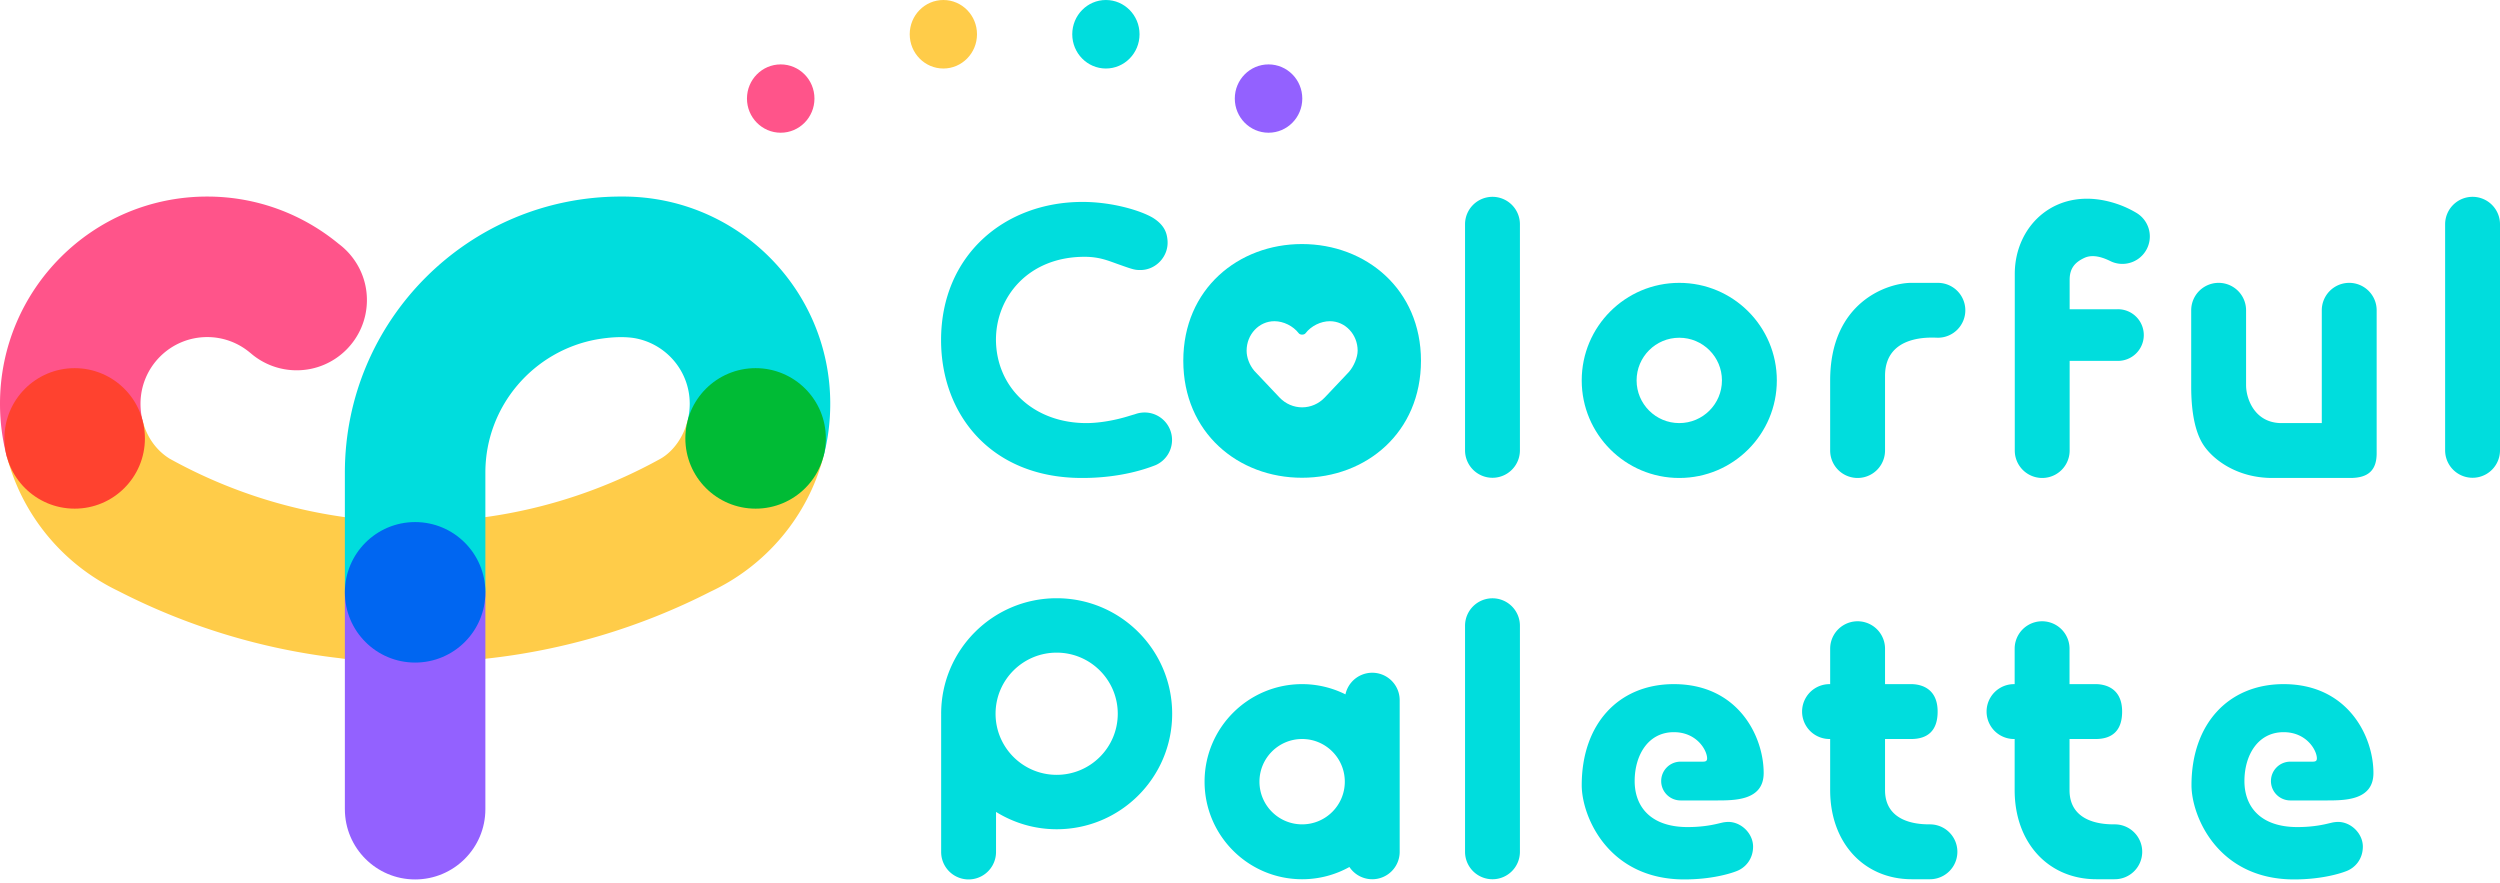 <?xml version="1.0" encoding="UTF-8" standalone="no"?>
<svg version="1.1" id="svg60" viewBox="0 0 600 212" xml:space="preserve" xmlns="http://www.w3.org/2000/svg" xmlns:svg="http://www.w3.org/2000/svg"><defs id="defs64" /><style id="style2">.st1{fill:#ff548a}.st2{fill:#ffcc49}.st3{fill:#0dd}.st4{fill:#9361ff}</style><g id="logo"><g id="shape"><path class="st1" d="M187.371 15.457c4.473 0 8.099 3.67 8.099 8.198 0 4.527-3.626 8.198-8.099 8.198s-8.099-3.67-8.099-8.198c0-4.528 3.626-8.198 8.099-8.198z" id="path4" /><path class="st2" d="M226.406 0c4.459 0 8.074 3.681 8.074 8.222 0 4.541-3.615 8.222-8.074 8.222s-8.074-3.681-8.074-8.222c0-4.541 3.615-8.222 8.074-8.222z" id="path6" /><path class="st3" d="M265.416 0c4.459 0 8.074 3.681 8.074 8.222 0 4.541-3.615 8.222-8.074 8.222s-8.074-3.681-8.074-8.222c0-4.541 3.615-8.222 8.074-8.222z" id="path8" /><path class="st4" d="M304.45 15.457c4.473 0 8.099 3.67 8.099 8.198 0 4.527-3.626 8.198-8.099 8.198s-8.099-3.67-8.099-8.198c0-4.528 3.626-8.198 8.099-8.198z" id="path10" /></g><g id="mark"><path class="st1" d="M33.723 96.909c0-8.843 7.168-16.011 16.011-16.011 3.948 0 7.557 1.436 10.348 3.805.025.016.044.034.07.052a16.816 16.816 0 0011.047 4.115c9.312 0 16.86-7.549 16.86-16.86 0-5.537-2.681-10.435-6.803-13.509-8.581-7.058-19.542-11.327-31.522-11.327C22.267 47.174 0 69.441 0 96.909c0 4.443.582 8.745 1.676 12.843l32.571-8.647c-.365-1.354-.524-2.887-.524-4.196z" id="path13" /><path class="st2" d="M165.021 100.935c-.969 3.861-3.278 7.242-6.353 9.082a120.968 120.968 0 01-42.177 14.095s-7.712 1.185-16.862 1.185c-9.135 0-16.862-1.183-16.862-1.183a120.885 120.885 0 01-42.073-14.042c-3.251-2.031-5.469-5.241-6.423-8.973-3.114.825-29.659 7.872-32.57 8.645 3.428 12.85 11.856 23.657 23.094 30.186a49.254 49.254 0 003.562 1.89 155.101 155.101 0 0053.171 16.144c.413.061.826.126 1.239.159 0 0 7.552.899 16.864.899 9.312 0 16.86-.899 16.86-.899l.04-.027a155.201 155.201 0 0053.983-16.1c13.261-6.184 23.346-18.038 27.124-32.447-4.044-1.066-29.852-7.882-32.617-8.614z" id="path15" /><path class="st3" d="M165.031 100.937l.016.006 32.595 8.609c1.068-4.037 1.617-8.27 1.617-12.644 0-27.468-22.267-49.735-49.735-49.735h-.475c-36.605 0-66.28 29.675-66.28 66.28v28.704h33.72v-18.046-10.659c0-16.017 11.595-29.301 26.833-32.011 3.115-.521 5.968-.701 8.648-.34 7.679 1.18 13.566 7.796 13.566 15.805a16.423 16.423 0 01-.505 4.031z" id="path17" /><path class="st4" d="M82.766 142.158v52.048h.003c0 9.312 7.549 16.86 16.86 16.86 9.312 0 16.86-7.549 16.86-16.86l-.002-.032h.002V142.157H82.766z" id="path19" /><circle cx="17.92" cy="105.217" r="16.86" fill="#ff422f" id="circle21" /><circle cx="181.345" cy="105.217" r="16.86" fill="#00bb35" id="circle23" /><circle cx="99.63" cy="142.158" r="16.86" fill="#0066f1" id="circle25" /></g><g id="text"><path class="st3" d="M274.707 98.997c-.82 0-1.606.15-2.33.424h-.001c-.436.119-.927.266-1.508.445-5.133 1.579-9.002 1.676-10.107 1.676-12.713 0-21.653-8.545-21.732-19.994 0-10.265 7.755-19.916 21.258-19.916 3.79 0 5.922 1.044 8.448 1.912 3.317 1.184 3.712 1.263 4.975 1.263 3.722 0 6.85-3.313 6.488-7.185-.141-1.51-.566-3.475-3.409-5.291-2.843-1.737-9.712-3.869-16.977-3.869-18.793 0-33.954 12.871-33.954 33.164 0 17.846 12.002 33.085 33.796 33.085 1.974 0 9.87 0 17.687-3.079a6.597 6.597 0 003.948-6.05 6.58 6.58 0 00-6.582-6.585z" id="path28" /><path class="st3" d="M471.678 74.47a6.584 6.584 0 00-6.58-6.584l-6.365-.001c-5.62 0-19.495 4.514-19.495 23.427v16.815a6.585 6.585 0 0013.17 0l.001-17.915c0-10.216 11.502-9.16 12.684-9.158h.007v-.001a6.583 6.583 0 006.578-6.583z" id="path30" /><path class="st3" d="M508.231 74.216h-11.516V67.15c0-2.808 1.332-4.237 3.551-5.264 2.631-1.218 5.862.63 6.519.919a6.585 6.585 0 006.004-11.685 24.154 24.154 0 00-4.923-2.251c-14.072-4.603-24.32 4.998-24.32 16.86v42.398a6.585 6.585 0 0013.17 0V86.613h11.516a6.199 6.199 0 10-.001-12.397z" id="path32" /><path class="st3" d="M563.813 67.886a6.585 6.585 0 00-6.585 6.585v27.069l-9.637.003c-6.475 0-8.532-5.843-8.532-9.081V74.471a6.585 6.585 0 10-13.17 0v18.29c0 6.633 1.089 11.088 2.82 13.846 2.193 3.495 7.972 8.105 16.658 8.105h18.714c4.264 0 6.317-1.816 6.317-5.922V74.471a6.585 6.585 0 00-6.585-6.585z" id="path34" /><path class="st3" d="M463.187 197.847l-.098-.001c-2.068-.002-10.68-.107-10.68-8.214v-12.267h6.228c4.027 0 6.396-2.005 6.396-6.585 0-6.159-4.817-6.592-6.396-6.592h-6.228v-8.497a6.585 6.585 0 10-13.17 0v8.502h-.153a6.585 6.585 0 100 13.17v.001h.153v12.27c0 12.64 8.096 21.383 19.61 21.383h4.337a6.585 6.585 0 00.001-13.17z" id="path36" /><path class="st3" d="M253.599 143.576c-15.31 0-27.722 12.411-27.722 27.721 0 .05.007.098.008.148 0 .031-.008.063-.008.093v32.94a6.585 6.585 0 0013.17 0l.001-9.619c4.233 2.62 9.207 4.159 14.552 4.159 15.31 0 27.721-12.411 27.721-27.722s-12.412-27.72-27.722-27.72zm0 42.384c-8.098 0-14.663-6.565-14.663-14.663s6.565-14.663 14.663-14.663 14.663 6.565 14.663 14.663-6.564 14.663-14.663 14.663z" id="path38" /><path class="st3" d="M335.924 168.036a6.583 6.583 0 00-13.017-1.388 23.268 23.268 0 00-10.395-2.457c-12.93 0-23.413 10.482-23.413 23.413 0 12.93 10.482 23.413 23.413 23.413 4.119 0 7.985-1.072 11.348-2.94a6.574 6.574 0 005.48 2.94 6.585 6.585 0 006.585-6.585v-36.396zm-23.412 29.81c-5.657 0-10.242-4.586-10.242-10.242 0-5.657 4.586-10.242 10.242-10.242s10.242 4.586 10.242 10.242c.001 5.657-4.585 10.242-10.242 10.242z" id="path40" /><path class="st3" d="M358.195 143.591a6.586 6.586 0 00-6.585 6.584V204.434a6.585 6.585 0 0013.17-.001v-54.257a6.586 6.586 0 00-6.585-6.585z" id="path42" /><path class="st3" d="M358.195 47.239a6.586 6.586 0 00-6.585 6.584V108.082a6.585 6.585 0 0013.17-.001V53.824a6.586 6.586 0 00-6.585-6.585z" id="path44" /><path class="st3" d="M593.415 47.239a6.584 6.584 0 00-6.584 6.584l-.001.001v54.257l.001.001a6.584 6.584 0 1013.169-.001V53.824a6.585 6.585 0 00-6.585-6.585z" id="path46" /><path class="st3" d="M403.026 67.886c-12.93 0-23.413 10.482-23.413 23.413s10.482 23.413 23.413 23.413c12.931 0 23.413-10.482 23.413-23.413s-10.482-23.413-23.413-23.413zm0 33.655c-5.657 0-10.242-4.586-10.242-10.242 0-5.657 4.586-10.242 10.242-10.242 5.657 0 10.242 4.586 10.242 10.242.001 5.656-4.585 10.242-10.242 10.242z" id="path48" /><path class="st3" d="M507.465 197.847l-.098-.001c-2.068-.002-10.679-.107-10.679-8.214v-12.267h6.228c4.027 0 6.396-2.005 6.396-6.585 0-6.159-4.817-6.592-6.396-6.592h-6.228v-8.497a6.585 6.585 0 10-13.17 0v8.502h-.153a6.585 6.585 0 100 13.17h.153v12.27c0 12.64 8.096 21.383 19.61 21.383h4.337a6.585 6.585 0 100-13.169z" id="path50" /><path class="st3" d="M408.445 182.798h-5.039a4.654 4.654 0 100 9.307h8.424c4.501 0 11.45.049 11.45-6.583 0-8.844-6.159-21.331-21.557-21.331-13.266 0-22.109 9.565-22.109 24.252 0 7.422 6.281 22.62 24.636 22.62 6.159 0 10.66-1.264 12.476-1.974 2.178-.797 4.013-2.921 4.013-5.901 0-3.141-2.828-5.93-5.969-5.93-.418 0-1.079.094-1.271.136-.315.068-.866.201-1.353.313-1.659.395-4.027.789-7.107.789-8.882 0-12.72-4.899-12.72-11.044 0-6.145 3.187-11.732 9.403-11.732 5.555 0 7.985 4.393 7.985 6.289.001.789-.552.789-1.262.789z" id="path52" /><path class="st3" d="M554.788 182.798h-5.039a4.654 4.654 0 100 9.307h8.424c4.501 0 11.45.049 11.45-6.583 0-8.844-6.159-21.331-21.557-21.331-13.266 0-22.109 9.565-22.109 24.252 0 7.422 6.281 22.62 24.636 22.62 6.159 0 10.66-1.264 12.476-1.974 2.178-.797 4.013-2.921 4.013-5.901 0-3.141-2.828-5.93-5.969-5.93-.418 0-1.079.094-1.271.136-.315.068-.866.201-1.353.313-1.659.395-4.027.789-7.107.789-8.882 0-12.72-4.899-12.72-11.044 0-6.145 3.187-11.732 9.403-11.732 5.555 0 7.985 4.393 7.985 6.289.001.789-.552.789-1.262.789z" id="path54" /><path class="st3" d="M312.463 58.572c-15.198 0-28.472 10.721-28.472 27.999s13.178 28.088 28.472 28.088c15.487 0 28.57-10.898 28.57-28.088 0-17.1-13.179-27.999-28.57-27.999zm11.255 30.717c-.149.166-2.746 2.892-5.748 6.081-3.002 3.189-7.914 3.189-10.916-.001-3.002-3.19-5.883-6.204-6.026-6.376-1.203-1.447-1.84-3.232-1.84-4.827 0-3.909 2.983-7.077 6.662-7.077 2.205 0 4.507 1.146 5.86 2.904.328.427 1.276.427 1.605 0 1.353-1.758 3.655-2.904 5.86-2.904 3.68 0 6.662 3.168 6.662 7.077-.001 1.595-.927 3.792-2.119 5.123z" id="path56" /></g></g></svg>
